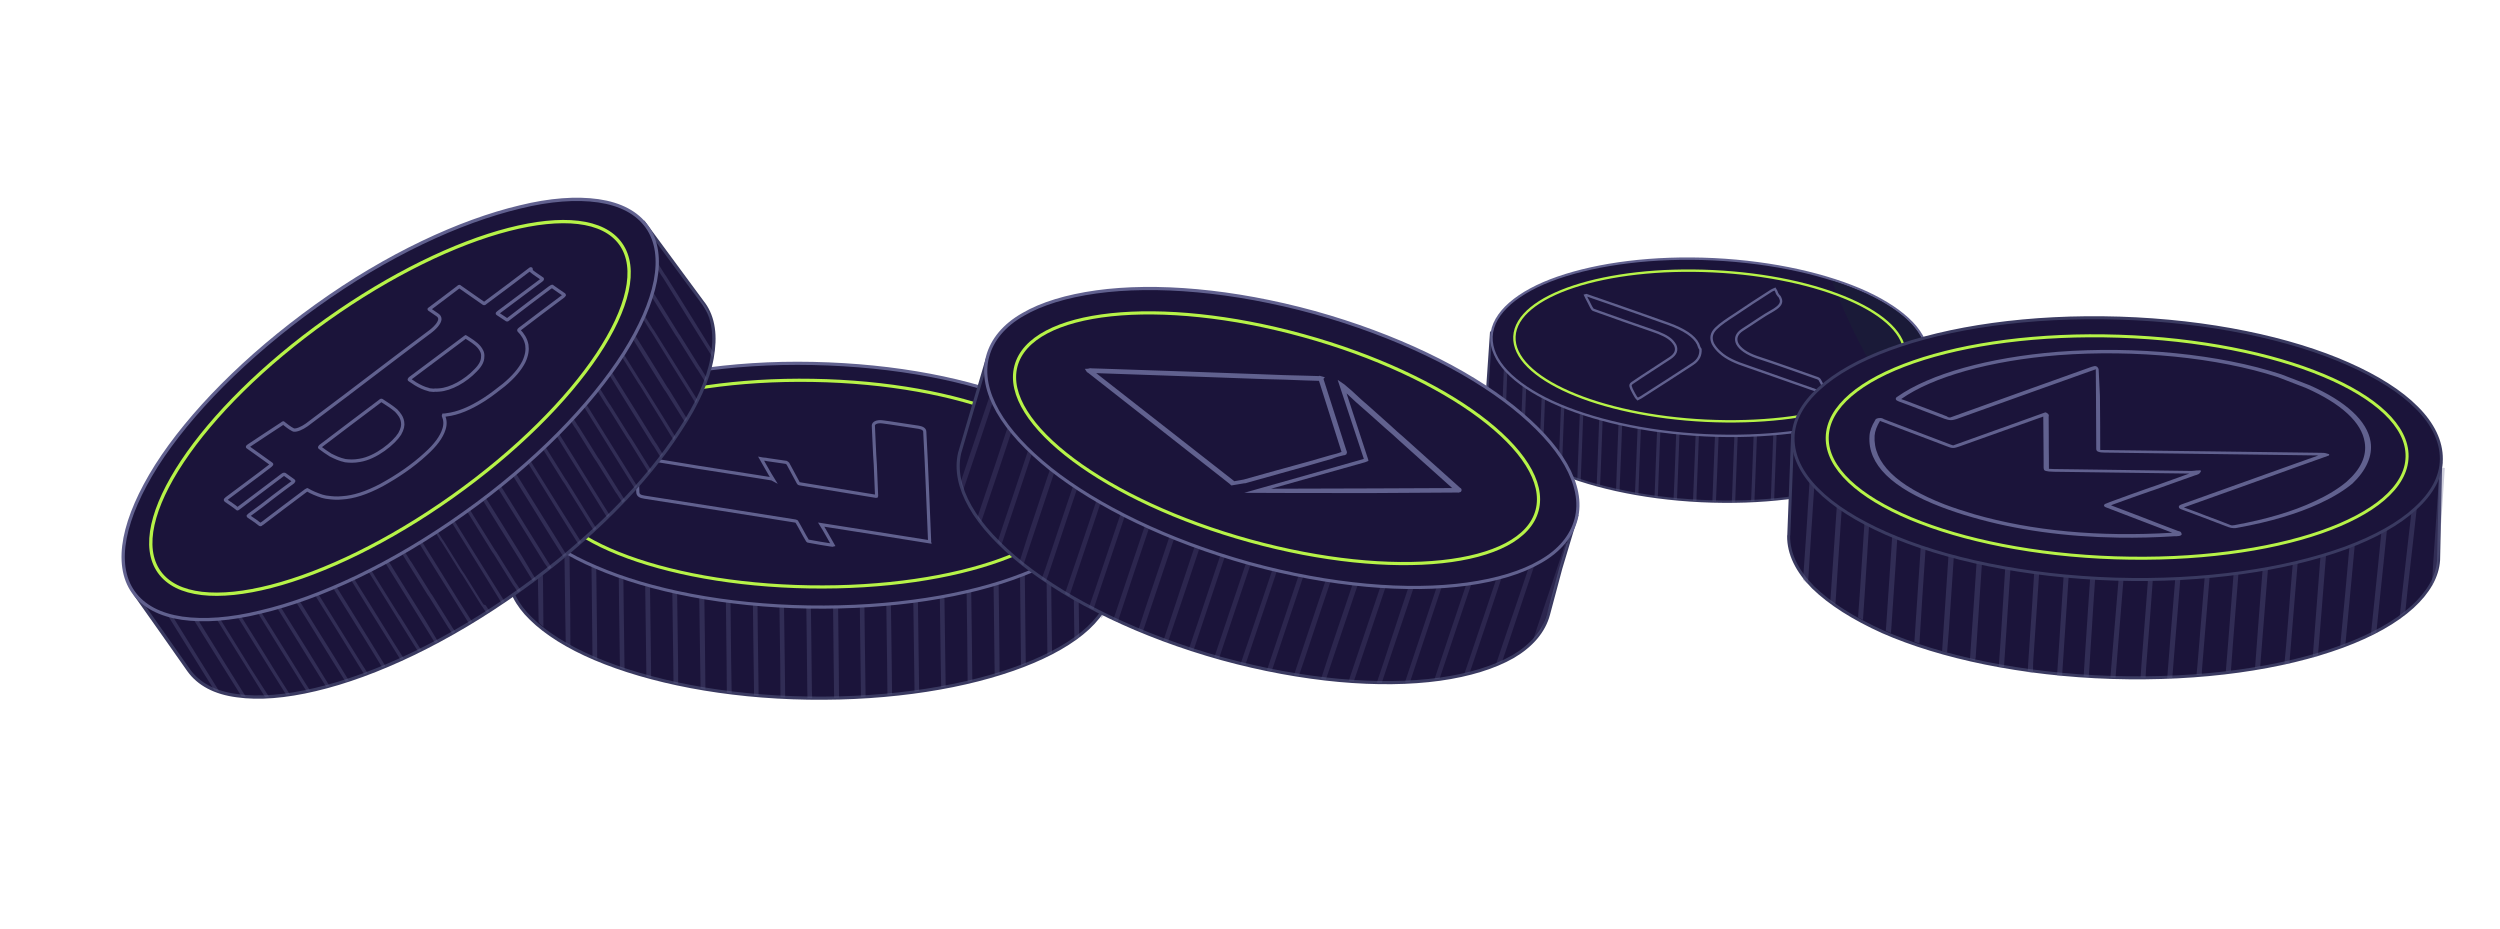 <svg width="732" height="272" viewBox="0 0 732 272" fill="none" xmlns="http://www.w3.org/2000/svg">
<g filter="url(#filter0_d)">
<path d="M149.25 126.989L148.92 151.976C148.875 152.194 148.901 152.291 148.856 152.509C148.882 152.606 148.811 152.728 148.863 152.921L148.844 153.236C149.042 157.832 151.272 162.296 155.455 166.341C159.812 170.649 166.271 174.704 174.194 178.057C190.164 184.832 212.218 189.254 236.697 189.617C261.176 189.98 283.336 186.315 299.451 180.137C307.508 177.049 314.054 173.332 318.607 169.116C323.063 164.926 325.648 160.307 325.687 155.441C325.661 155.345 325.635 155.248 325.732 155.222L325.828 155.196L325.769 127.214L293.306 127.131C278.161 121.891 259.008 118.655 238.039 118.281C214.601 117.95 193.283 121.286 177.45 126.974L149.25 126.989Z" fill="#1B143A" stroke="#3A3A61" stroke-width="0.924" stroke-miterlimit="10"/>
<path d="M290.572 131.059L290.785 146.755L290.998 162.452L291.186 178.952L291.253 182.855C291.717 182.671 292.213 182.624 292.677 182.441L292.649 178.093L292.497 163.253L292.283 147.556L292.07 131.86L292.031 125.048C291.553 124.872 291.161 124.749 290.631 124.658L290.572 131.059Z" fill="#61618F" fill-opacity="0.32"/>
<path d="M298.458 138.816L298.671 154.513L298.859 171.013L298.962 180.205C299.426 180.021 299.89 179.837 300.353 179.653L300.237 170.102L300.084 155.262L299.871 139.565L299.691 127.635C299.214 127.459 298.736 127.283 298.259 127.108L298.458 138.816Z" fill="#61618F" fill-opacity="0.32"/>
<path d="M306.344 146.575L306.533 163.075L306.677 176.974C307.141 176.79 307.657 176.521 308.036 176.285L307.858 162.249L307.706 147.409L307.517 130.908L307.459 127.947L306.073 127.917L306.145 131.238L306.344 146.575Z" fill="#61618F" fill-opacity="0.32"/>
<path d="M251.292 123.726L251.481 140.226L251.694 155.923L251.847 170.763L252.06 186.459L252.085 189.284C252.582 189.237 253.027 189.275 253.438 189.176L253.422 187.294L253.208 171.597L253.02 155.096L252.807 139.4L252.654 124.56L252.623 118.689C252.178 118.651 251.734 118.612 251.237 118.659L251.292 123.726Z" fill="#61618F" fill-opacity="0.32"/>
<path d="M243.534 131.612L243.723 148.113L243.936 163.809L244.089 178.65L244.227 189.502C244.724 189.455 245.169 189.493 245.665 189.447L245.587 179.451L245.399 162.95L245.186 147.254L245.033 132.414L244.908 118.292C244.463 118.254 243.966 118.301 243.522 118.262L243.534 131.612Z" fill="#61618F" fill-opacity="0.32"/>
<path d="M227.838 131.826L228.051 147.522L228.24 164.023L228.453 179.719L228.517 189.356C228.962 189.394 229.406 189.432 229.903 189.386L229.779 178.893L229.565 163.197L229.413 148.356L229.2 132.66L229.022 118.624C228.525 118.671 228.081 118.632 227.669 118.731L227.838 131.826Z" fill="#61618F" fill-opacity="0.32"/>
<path d="M322.101 147.217L322.314 162.914L322.334 166.32C322.784 165.776 323.319 165.285 323.684 164.689L323.607 161.95L323.394 146.254L323.213 130.694L323.221 128.008L321.835 127.977L321.88 130.579L322.101 147.217Z" fill="#61618F" fill-opacity="0.32"/>
<path d="M314.154 138.603L314.343 155.103L314.556 170.8L314.573 172.683C315.003 172.362 315.519 172.092 315.95 171.771L315.967 170.026L315.753 154.329L315.601 139.489L315.468 128.055L314.082 128.025L314.154 138.603Z" fill="#61618F" fill-opacity="0.32"/>
<path d="M212.141 132.039L212.354 147.735L212.567 163.432L212.756 179.933L212.817 188.046C213.262 188.084 213.707 188.122 214.236 188.213L214.082 179.106L213.929 164.266L213.716 148.57L213.503 132.873L213.314 120.001C212.818 120.048 212.406 120.146 211.909 120.193L212.141 132.039Z" fill="#61618F" fill-opacity="0.32"/>
<path d="M220.164 139.763L220.377 155.459L220.566 171.96L220.779 187.657L220.768 188.82C221.213 188.859 221.657 188.897 222.102 188.935L222.105 186.83L221.891 171.134L221.739 156.294L221.526 140.597L221.312 124.901L221.229 119.115C220.733 119.162 220.321 119.261 219.876 119.222L219.951 124.066L220.164 139.763Z" fill="#61618F" fill-opacity="0.32"/>
<path d="M196.557 133.022L196.71 147.863L196.923 163.559L197.136 179.256L197.2 185.264C197.645 185.302 198.122 185.478 198.567 185.516L198.55 180.005L198.337 164.308L198.124 148.612L197.935 132.111L197.819 122.56C197.407 122.659 196.858 122.79 196.446 122.889L196.557 133.022Z" fill="#61618F" fill-opacity="0.32"/>
<path d="M190.527 172.281L190.313 156.584L190.125 140.084L189.945 124.524C189.481 124.708 189.069 124.807 188.52 124.939L188.534 125.299L188.747 140.995L188.9 155.835L189.113 171.532L189.26 183.325C189.738 183.501 190.182 183.539 190.66 183.715L190.527 172.281Z" fill="#61618F" fill-opacity="0.32"/>
<path d="M282.761 139.029L282.974 154.725L283.187 170.422L283.326 184.902C283.738 184.804 284.287 184.672 284.699 184.573L284.549 171.256L284.336 155.56L284.122 139.863L283.934 123.362L284.005 123.055C283.613 122.932 283.083 122.841 282.638 122.803L282.66 124.104L282.761 139.029Z" fill="#61618F" fill-opacity="0.32"/>
<path d="M158.792 141.365L158.593 126.029L157.207 125.999L157.346 140.479L157.534 156.98L157.711 167.387C157.881 167.492 157.999 167.681 158.117 167.87C158.406 168.164 158.779 168.51 159.119 168.718L158.997 156.121L158.792 141.365Z" fill="#61618F" fill-opacity="0.32"/>
<path d="M274.851 132.075L275.003 146.915L275.217 162.612L275.43 178.308L275.576 186.473C276.073 186.427 276.485 186.328 276.896 186.229L276.791 179.142L276.578 163.446L276.365 147.749L276.176 131.249L276.046 121.338C275.602 121.299 275.124 121.124 274.679 121.085L274.851 132.075Z" fill="#61618F" fill-opacity="0.32"/>
<path d="M266.964 124.318L267.177 140.014L267.33 154.854L267.543 170.551L267.756 186.247L267.759 187.771C268.256 187.724 268.668 187.625 269.164 187.578L269.118 187.082L268.904 171.385L268.691 155.689L268.503 139.188L268.289 123.491L268.218 120.17C267.773 120.132 267.243 120.042 266.799 120.003L266.964 124.318Z" fill="#61618F" fill-opacity="0.32"/>
<path d="M259.154 132.288L259.367 147.985L259.52 162.825L259.733 178.521L259.844 188.654C260.341 188.608 260.753 188.509 261.197 188.547L261.095 179.355L260.881 163.659L260.693 147.158L260.48 131.462L260.319 119.309C259.875 119.27 259.43 119.232 258.985 119.193L259.154 132.288Z" fill="#61618F" fill-opacity="0.32"/>
<path d="M235.596 123.938L235.809 139.635L235.998 156.135L236.211 171.832L236.363 186.672L236.421 189.634C236.866 189.672 237.363 189.625 237.807 189.664L237.725 187.506L237.536 171.006L237.323 155.309L237.171 140.469L236.957 124.772L236.88 118.405C236.435 118.367 235.938 118.413 235.494 118.375L235.596 123.938Z" fill="#61618F" fill-opacity="0.32"/>
<path d="M204.468 139.976L204.681 155.672L204.894 171.369L205.127 186.843C205.571 186.881 206.101 186.972 206.494 187.095L206.546 187.01L206.393 172.17L206.18 156.474L205.967 140.777L205.778 124.277L205.739 121.093C205.243 121.139 204.831 121.238 204.334 121.285L204.368 125.051L204.468 139.976Z" fill="#61618F" fill-opacity="0.32"/>
<path d="M182.64 164.521L182.452 148.02L182.238 132.324L182.175 126.316L180.789 126.286L180.913 133.15L181.126 148.847L181.279 163.687L181.492 179.383L181.547 180.822C182.025 180.997 182.502 181.173 182.895 181.296L182.853 180.218L182.64 164.521Z" fill="#61618F" fill-opacity="0.32"/>
<path d="M174.83 172.493L174.642 155.992L174.429 140.296L174.251 126.26L172.865 126.23L173.051 141.207L173.264 156.903L173.417 171.744L173.481 177.752C173.958 177.927 174.384 178.188 174.861 178.363L174.83 172.493Z" fill="#61618F" fill-opacity="0.32"/>
<path d="M166.968 163.931L166.755 148.235L166.603 133.395L166.465 126.171L165.078 126.141L165.104 132.593L165.293 149.094L165.506 164.791L165.647 173.538C166.072 173.798 166.583 174.111 167.008 174.372L166.968 163.931Z" fill="#61618F" fill-opacity="0.32"/>
<path d="M236.781 162.94C261.163 163.328 283.349 159.76 299.342 153.512C307.399 150.423 313.945 146.706 318.497 142.49C322.954 138.3 325.539 133.682 325.578 128.815C325.617 123.949 323.336 119.291 318.979 114.983C314.622 110.675 308.285 106.691 300.239 103.268C284.366 96.466 262.338 92.141 238.026 91.63C213.714 91.119 191.457 94.81 175.465 101.058C167.408 104.147 160.862 107.864 156.309 112.08C151.853 116.27 149.268 120.888 149.229 125.754C149.19 130.621 151.471 135.278 155.828 139.587C160.185 143.895 166.521 147.879 174.567 151.302C190.344 158.129 212.398 162.551 236.781 162.94Z" fill="#1B143A" stroke="#61618F" stroke-width="0.924" stroke-miterlimit="10"/>
<path d="M237.959 96.581C194.259 95.856 158.61 108.805 158.333 125.502C158.056 142.199 193.257 156.322 236.956 157.047C280.655 157.772 316.305 144.824 316.582 128.126C316.859 111.429 281.658 97.306 237.959 96.581Z" stroke="#B7F348" stroke-width="0.924" stroke-miterlimit="10"/>
<path d="M186.456 121.255C186.573 122.464 186.594 123.698 186.615 124.932C186.687 126.359 186.663 127.812 186.761 129.335C186.775 130.158 187.412 130.607 188.698 130.779C203.357 133.05 218.042 135.417 232.823 137.759C233.042 137.804 233.164 137.874 233.286 137.945C234.407 139.814 235.335 141.735 236.43 143.508C236.456 143.604 236.578 143.675 236.893 143.694C239.079 144.141 241.336 144.466 243.496 144.817C243.618 144.888 243.715 144.862 243.907 144.81C242.761 142.845 241.711 140.853 240.442 138.817C251.121 140.501 261.582 142.141 272.165 143.851C272.139 143.754 272.209 143.632 272.184 143.536C271.714 132.917 271.368 122.369 270.776 111.679C270.788 110.953 270.151 110.503 268.962 110.306C265.419 109.808 261.947 109.189 258.308 108.718C256.708 108.527 255.725 109.1 255.713 109.827C255.923 113.696 256.011 117.495 256.292 121.242C256.392 124.315 256.563 127.265 256.663 130.338C256.592 130.46 256.689 130.434 256.618 130.556C256.522 130.582 256.4 130.512 256.4 130.512C249.044 129.28 241.496 128.1 234.141 126.868C233.922 126.823 233.8 126.753 233.774 126.656C232.75 124.761 231.725 122.866 230.701 120.971C230.553 120.804 230.431 120.733 230.186 120.592C228.367 120.357 226.522 120.024 224.702 119.789C224.143 119.629 223.538 119.687 222.883 119.553C224.029 121.519 225.079 123.51 226.348 125.547C226.226 125.476 226.13 125.502 226.007 125.431C223.969 125.151 222.002 124.748 219.964 124.468C209.625 122.899 199.357 121.208 189.089 119.516C187.521 119.833 186.32 120.362 186.456 121.255Z" stroke="#61618F" stroke-width="0.924" stroke-miterlimit="10"/>
</g>
<g filter="url(#filter1_d)">
<path d="M196.498 92.845C197.646 86.437 197.004 81.101 194.066 76.972C193.969 76.933 194.008 76.836 193.912 76.796L176.566 53.262L149.118 73.295C133.208 78.305 114.943 87.428 97.004 100.178C77.155 114.292 61.327 130.158 51.535 144.766L27.729 162.226C27.729 162.226 42.744 183.457 43.224 184.216C46.162 188.345 50.991 190.879 57.421 191.698C63.812 192.613 71.628 191.968 80.365 189.895C98.073 185.731 119.309 175.678 140.132 160.834C160.955 145.991 177.41 129.14 187.108 113.931C192.103 106.385 195.349 99.254 196.498 92.845Z" fill="#1B143A" stroke="#3A3A61" stroke-width="0.967" stroke-miterlimit="10"/>
<path d="M181.735 68.786L182.1 69.273L188.083 78.928L193.74 88L196.674 92.692C196.775 92.169 196.875 91.646 196.936 91.22L194.961 88.047L188.71 77.944L183.053 68.873L182.688 68.385L177.03 59.314L174.461 55.109L173.663 55.685L175.906 59.306L181.735 68.786Z" fill="#61618F" fill-opacity="0.32"/>
<path d="M166.634 66.008L172.291 75.08L172.656 75.567L178.313 84.638L178.678 85.126L184.661 94.781L190.318 103.852L191.66 106.091C191.817 105.704 192.032 105.454 192.19 105.067L191.442 103.86L185.094 93.718L179.437 84.646L179.072 84.159L173.415 75.087L173.05 74.6L167.393 65.528L167.028 65.041L164.995 61.732L164.197 62.308L166.269 65.521L166.634 66.008Z" fill="#61618F" fill-opacity="0.32"/>
<path d="M157.326 72.245L162.983 81.317L163.348 81.804L169.005 90.875L169.37 91.362L175.027 100.434L175.392 100.921L181.375 110.576L185.229 116.883C185.444 116.633 185.602 116.246 185.816 115.995L181.809 109.513L176.152 100.442L175.787 99.954L170.13 90.883L169.764 90.396L164.107 81.324L163.742 80.837L158.085 71.765L157.72 71.278L155.995 68.32L155.197 68.896L156.961 71.758L157.326 72.245Z" fill="#61618F" fill-opacity="0.32"/>
<path d="M147.881 78.54L153.538 87.612L153.903 88.099L159.561 97.17L159.926 97.657L165.583 106.729L165.948 107.216L171.605 116.288L171.97 116.775L177.953 126.43C178.168 126.18 178.383 125.929 178.637 125.582L178.426 125.27L172.769 116.199L172.404 115.712L166.746 106.64L166.381 106.153L160.724 97.081L160.359 96.594L154.702 87.523L154.337 87.035L148.68 77.964L148.315 77.477L146.243 74.264C145.971 74.379 145.602 74.454 145.33 74.568L147.516 78.053L147.881 78.54Z" fill="#61618F" fill-opacity="0.32"/>
<path d="M146.199 86.535L151.856 95.606L158.107 105.709L163.765 114.781L170.016 124.884L173.909 131.094C174.124 130.844 174.339 130.593 174.554 130.343L170.546 123.86L164.889 114.789L158.638 104.686L152.981 95.614L146.729 85.511L141.072 76.439L141.015 76.303C140.743 76.418 140.374 76.493 140.062 76.704L146.199 86.535Z" fill="#61618F" fill-opacity="0.32"/>
<path d="M130.772 83.173L136.429 92.245L142.68 102.348L148.337 111.419L154.588 121.522L160.245 130.594L165.749 139.49C165.964 139.24 166.275 139.028 166.49 138.778L161.37 130.602L155.119 120.499L149.461 111.427L143.21 101.324L137.553 92.252L131.302 82.149L130.44 80.67C130.168 80.785 129.856 80.996 129.584 81.11L130.772 83.173Z" fill="#61618F" fill-opacity="0.32"/>
<path d="M151.753 136.487L146.096 127.415L139.845 117.312L134.188 108.241L127.937 98.138L122.28 89.066L120.305 85.893C120.032 86.007 119.721 86.218 119.449 86.333L121.155 89.058L127.407 99.161L133.064 108.233L139.315 118.336L144.972 127.408L151.223 137.511L156.88 146.582L157.456 147.381C157.671 147.13 157.983 146.919 158.198 146.669L158.044 146.493L151.753 136.487Z" fill="#61618F" fill-opacity="0.32"/>
<path d="M148.332 152.342L142.675 143.27L136.424 133.167L130.766 124.095L124.515 113.992L118.858 104.921L112.607 94.818L110.478 91.469C110.166 91.68 109.894 91.794 109.583 92.006L112.037 95.938L117.694 105.01L123.946 115.113L129.603 124.184L135.854 134.287L141.511 143.359L147.494 153.014L147.859 153.501L148.703 154.748C149.015 154.537 149.23 154.286 149.502 154.172L148.754 152.965L148.332 152.342Z" fill="#61618F" fill-opacity="0.32"/>
<path d="M138.984 158.675L133.327 149.603L132.962 149.116L127.305 140.045L121.054 129.942L115.397 120.87L109.145 110.767L103.488 101.695L100.976 97.627C100.665 97.838 100.393 97.952 100.178 98.203L102.364 101.688L108.615 111.791L114.272 120.862L120.523 130.965L126.181 140.037L132.163 149.692L132.528 150.179L138.186 159.251L138.551 159.738L139.663 161.432C139.936 161.318 140.151 161.067 140.423 160.953C140.423 160.953 140.423 160.953 140.462 160.856L139.349 159.162L138.984 158.675Z" fill="#61618F" fill-opacity="0.32"/>
<path d="M195.651 80.549L196.131 81.308C195.637 79.754 195.008 78.257 194.066 76.971C193.97 76.932 194.009 76.835 193.913 76.796L190.302 71.828L195.422 80.004L195.651 80.549Z" fill="#61618F" fill-opacity="0.32"/>
<path d="M173.973 67.085L180.224 77.188L185.881 86.26L186.246 86.747L191.904 95.819L192.269 96.306L194.455 99.79C194.613 99.404 194.77 99.017 194.928 98.63L193.164 95.769L192.799 95.282L187.142 86.21L186.777 85.723L180.794 76.068L175.137 66.996L169.691 58.236L168.853 58.909L173.973 67.085Z" fill="#61618F" fill-opacity="0.32"/>
<path d="M164.991 73.906L170.648 82.978L176.899 93.081L182.556 102.152L182.921 102.639L188.521 111.575C188.776 111.228 188.894 110.938 189.148 110.59L183.856 102.006L183.491 101.519L177.508 91.863L171.851 82.792L165.6 72.689L160.691 64.824L159.892 65.4L164.991 73.906Z" fill="#61618F" fill-opacity="0.32"/>
<path d="M155.182 79.713L161.433 89.816L167.09 98.887L173.341 108.99L178.998 118.062L179.363 118.549L181.396 121.858C181.611 121.608 181.865 121.261 182.08 121.01L180.259 118.012L179.894 117.525L173.911 107.87L168.254 98.798L162.003 88.695L156.345 79.624L151.379 71.623L150.58 72.199L155.182 79.713Z" fill="#61618F" fill-opacity="0.32"/>
<path d="M138.534 84.874L144.191 93.945L144.556 94.432L150.213 103.504L150.578 103.991L156.235 113.063L156.6 113.55L162.257 122.621L162.622 123.109L168.279 132.18L168.644 132.667L170.294 135.257C170.509 135.006 170.724 134.756 171.035 134.544L169.54 132.131L169.175 131.643L163.518 122.572L163.153 122.085L157.495 113.013L157.13 112.526L151.473 103.454L151.108 102.967L145.451 93.896L145.086 93.409L139.429 84.337L139.064 83.85L135.65 78.399C135.378 78.513 134.97 78.685 134.698 78.8L138.169 84.387L138.534 84.874Z" fill="#61618F" fill-opacity="0.32"/>
<path d="M129.09 91.168L134.747 100.239L135.112 100.726L140.769 109.798L141.134 110.285L146.791 119.357L147.156 119.844L152.813 128.915L153.178 129.402L158.836 138.474L161.884 143.438C162.099 143.187 162.411 142.976 162.626 142.726L159.96 138.482L153.977 128.826L153.612 128.339L147.955 119.268L147.59 118.78L141.933 109.709L141.568 109.222L135.911 100.15L135.546 99.663L129.888 90.591L129.523 90.104L125.151 83.135C124.879 83.249 124.567 83.461 124.295 83.575L128.628 90.641L129.09 91.168Z" fill="#61618F" fill-opacity="0.32"/>
<path d="M150.111 144.386L144.454 135.314L138.471 125.659L138.106 125.172L132.449 116.1L132.084 115.613L126.427 106.542L126.062 106.054L120.405 96.983L120.04 96.496L115.13 88.631C114.819 88.842 114.546 88.957 114.235 89.168L119.47 97.616L125.127 106.688L125.492 107.175L131.149 116.247L131.514 116.734L137.171 125.805L137.536 126.292L143.193 135.364L149.445 145.467L153.012 151.093C153.324 150.882 153.539 150.632 153.85 150.421L150.111 144.386Z" fill="#61618F" fill-opacity="0.32"/>
<path d="M141.031 151.167L134.78 141.064L129.123 131.992L123.14 122.337L122.775 121.85L117.118 112.778L116.753 112.291L111.096 103.219L105.553 94.42C105.242 94.631 104.969 94.745 104.754 94.996L109.932 103.308L116.183 113.411L121.84 122.483L122.205 122.97L127.863 132.042L134.114 142.145L139.771 151.216L144.047 158.146C144.358 157.935 144.573 157.685 144.845 157.57L141.031 151.167Z" fill="#61618F" fill-opacity="0.32"/>
<path d="M131.319 157.013L125.662 147.941L119.411 137.838L113.754 128.767L107.771 119.111L101.52 109.008L96.399 100.832C96.088 101.043 95.912 101.197 95.601 101.408L101.047 110.168L106.704 119.24L112.84 129.071L118.977 138.901L124.634 147.973L130.885 158.076L134.95 164.694C135.262 164.483 135.534 164.369 135.749 164.118L131.319 157.013Z" fill="#61618F" fill-opacity="0.32"/>
<path d="M129.54 164.97L123.883 155.898L123.518 155.411L117.861 146.339L117.496 145.852L111.839 136.781L105.588 126.678L99.93 117.606L93.679 107.503L91.783 104.137C91.472 104.348 91.257 104.598 90.984 104.713L93.325 108.373L98.982 117.445L105.233 127.548L110.89 136.619L111.255 137.106L116.912 146.178L117.277 146.665L122.934 155.737L123.299 156.224L128.957 165.295L129.322 165.782L130.434 167.476C130.746 167.265 131.018 167.151 131.33 166.94L130.217 165.246L129.54 164.97Z" fill="#61618F" fill-opacity="0.32"/>
<path d="M122.239 163.794L115.988 153.691L110.331 144.619L104.08 134.516L98.097 124.861L92.44 115.789L87.32 107.613C87.008 107.824 86.793 108.075 86.521 108.189L91.316 115.782L97.567 125.885L103.55 135.54L109.207 144.612L115.458 154.715L121.115 163.787L125.334 170.58C125.645 170.369 125.918 170.255 126.229 170.044L122.239 163.794Z" fill="#61618F" fill-opacity="0.32"/>
<path d="M120.192 171.301L114.535 162.23L114.17 161.743L108.513 152.671L108.148 152.184L102.491 143.112L96.239 133.009L90.257 123.354L84.6 114.282L82.778 111.285C82.467 111.496 82.252 111.746 82.037 111.997L83.475 114.275L89.726 124.378L95.709 134.033L101.366 143.105L107.617 153.208L113.275 162.279L113.64 162.766L119.297 171.838L119.662 172.325L120.41 173.532C120.682 173.418 120.993 173.206 121.305 172.995L120.46 171.749L120.192 171.301Z" fill="#61618F" fill-opacity="0.32"/>
<path d="M112.527 169.642L106.87 160.571L100.619 150.468L94.962 141.396L88.71 131.293L82.728 121.638L78.566 114.98C78.351 115.231 78.04 115.442 77.825 115.692L82.158 122.758L88.141 132.414L93.798 141.485L100.049 151.588L105.706 160.66L111.957 170.763L115.428 176.35C115.7 176.235 116.012 176.024 116.284 175.91L112.527 169.642Z" fill="#61618F" fill-opacity="0.32"/>
<path d="M110.787 177.5L105.13 168.428L104.765 167.941L99.108 158.87L92.857 148.767L87.199 139.695L80.948 129.592L74.966 119.937L74.314 118.769C74.099 119.02 73.788 119.231 73.573 119.481L74.532 121L80.515 130.655L86.172 139.727L92.423 149.83L98.08 158.901L104.331 169.004L109.988 178.076L110.353 178.563L110.507 178.739C110.779 178.624 111.091 178.413 111.363 178.299L111.152 177.987L110.787 177.5Z" fill="#61618F" fill-opacity="0.32"/>
<path d="M103.448 176.423L97.197 166.32L91.54 157.248L85.288 147.145L79.631 138.073L73.38 127.97L70.274 122.871C70.059 123.121 69.748 123.332 69.533 123.583L72.85 128.994L78.507 138.066L84.758 148.169L90.415 157.241L96.666 167.344L102.324 176.415L105.315 181.243C105.587 181.128 105.899 180.917 106.268 180.842L103.448 176.423Z" fill="#61618F" fill-opacity="0.32"/>
<path d="M95.782 174.761L89.531 164.658L83.874 155.587L77.623 145.484L71.966 136.412L66.098 127.029C65.883 127.279 65.668 127.53 65.356 127.741L70.745 136.365L76.996 146.468L82.653 155.54L88.904 165.643L94.561 174.714L99.911 183.435C100.183 183.32 100.591 183.149 100.863 183.034L95.782 174.761Z" fill="#61618F" fill-opacity="0.32"/>
<path d="M93.775 182.173L88.118 173.101L81.867 162.998L76.21 153.927L69.959 143.824L64.301 134.752L62.172 131.403C61.957 131.654 61.742 131.905 61.528 132.155L63.177 134.744L69.428 144.847L75.085 153.919L81.337 164.022L86.994 173.094L93.245 183.197L94.683 185.475C94.955 185.36 95.324 185.285 95.636 185.074L93.775 182.173Z" fill="#61618F" fill-opacity="0.32"/>
<path d="M86.07 180.609L80.413 171.538L74.162 161.435L68.504 152.363L62.253 142.26L58.36 136.05C58.145 136.3 57.93 136.551 57.676 136.898L61.684 143.381L67.341 152.452L73.592 162.555L79.249 171.627L85.5 181.73L89.182 187.628C89.551 187.553 89.823 187.439 90.192 187.364L86.07 180.609Z" fill="#61618F" fill-opacity="0.32"/>
<path d="M78.405 178.949L72.748 169.877L66.497 159.774L60.84 150.702L54.646 140.735C54.431 140.986 54.177 141.333 53.962 141.584L59.619 150.655L65.87 160.758L71.527 169.83L77.778 179.933L83.435 189.005L83.493 189.141C83.862 189.066 84.134 188.951 84.502 188.876L78.405 178.949Z" fill="#61618F" fill-opacity="0.32"/>
<path d="M76.991 187.39L70.74 177.287L65.082 168.215L58.831 158.112L53.174 149.041L50.931 145.42L50.132 145.996L52.05 149.033L58.301 159.136L63.958 168.208L70.209 178.311L75.866 187.382L77.841 190.555C78.21 190.48 78.579 190.405 78.851 190.291L76.991 187.39Z" fill="#61618F" fill-opacity="0.32"/>
<path d="M69.326 185.73L63.075 175.627L57.418 166.556L51.166 156.453L46.411 148.764L45.612 149.34L50.636 157.477L56.293 166.548L62.544 176.651L68.202 185.723L71.826 191.485C72.195 191.41 72.564 191.335 72.893 191.357L69.326 185.73Z" fill="#61618F" fill-opacity="0.32"/>
<path d="M61.66 184.069L55.409 173.966L49.752 164.894L43.501 154.791L41.891 152.105L41.092 152.681L43.067 155.855L48.724 164.926L54.975 175.029L60.632 184.101L65.599 192.102C65.928 192.123 66.394 192.088 66.763 192.013L61.66 184.069Z" fill="#61618F" fill-opacity="0.32"/>
<path d="M59.652 191.481L53.995 182.409L47.744 172.306L42.087 163.234L37.235 155.506L36.436 156.082L40.923 163.323L47.174 173.426L52.831 182.498L58.7 191.881C59.126 191.942 59.552 192.003 59.978 192.064L59.652 191.481Z" fill="#61618F" fill-opacity="0.32"/>
<path d="M51.851 189.876L46.194 180.804L39.943 170.701L34.285 161.63L32.578 158.904L31.78 159.48L33.122 161.719L39.373 171.822L45.03 180.893L50.744 190.101C51.228 190.298 51.711 190.495 52.234 190.596L51.851 189.876Z" fill="#61618F" fill-opacity="0.32"/>
<path d="M27.826 162.265C27.826 162.265 28.671 163.511 30.034 165.42L27.962 162.207L27.826 162.265Z" fill="#61618F" fill-opacity="0.32"/>
<path d="M123.846 138.296C144.629 123.549 160.988 106.659 170.687 91.449C175.488 83.825 178.638 76.654 179.883 70.285C181.088 64.013 180.389 58.541 177.451 54.412C174.513 50.282 169.684 47.749 163.196 46.794C156.805 45.879 149.028 46.427 140.252 48.597C122.641 52.8 101.387 62.62 80.661 77.504C59.935 92.387 43.519 109.14 33.82 124.35C29.019 131.975 25.869 139.145 24.624 145.514C23.419 151.787 24.118 157.258 27.056 161.388C29.994 165.517 34.823 168.05 41.311 169.005C47.702 169.921 55.479 169.373 64.255 167.203C81.826 163.096 103.023 153.14 123.846 138.296Z" fill="#1B143A" stroke="#61618F" stroke-width="0.967" stroke-miterlimit="10"/>
<path d="M120.567 133.303C157.877 106.781 179.892 73.701 169.737 59.416C159.583 45.13 121.105 55.05 83.794 81.572C46.484 108.094 24.469 141.174 34.623 155.459C44.778 169.745 83.256 159.825 120.567 133.303Z" stroke="#B7F348" stroke-width="0.967" stroke-miterlimit="10"/>
<path d="M89.096 122.882C87.335 122.501 86.117 121.892 84.804 121.244C83.626 120.538 82.681 119.814 81.639 119.051C81.543 119.012 81.582 118.915 81.797 118.665C87.506 114.342 93.391 109.865 99.236 105.485C99.411 105.331 99.587 105.177 99.683 105.216C99.78 105.256 99.78 105.256 99.78 105.256C101.208 106.176 102.733 107.137 103.986 108.211C104.852 109.128 105.679 110.142 105.882 111.578C106.05 112.548 105.849 113.593 105.025 115.061C103.399 117.667 98.116 122.051 93.303 122.794C91.595 123.112 90.278 123.025 89.096 122.882ZM114.107 102.193C113.874 102.211 113.777 102.171 113.487 102.053C112.152 101.734 110.838 101.085 109.66 100.379C109.12 100.046 108.522 99.577 107.885 99.204C107.788 99.165 107.828 99.068 108.043 98.818C113.361 94.899 118.623 90.844 123.941 86.926C124.077 86.869 124.156 86.675 124.292 86.618L124.389 86.657C125.817 87.578 127.188 88.363 128.265 89.591C128.938 90.43 129.475 91.325 129.331 92.506C129.324 93.631 128.811 94.887 127.289 96.408C124.301 99.587 119.943 101.98 116.588 102.19C116.259 102.169 115.986 102.283 115.56 102.222C115.192 102.297 114.629 102.293 114.107 102.193ZM143.463 66.704C143.366 66.664 143.327 66.761 143.015 66.972C138.768 70.2 134.52 73.428 130.175 76.617C130 76.77 129.824 76.924 129.728 76.885C129.631 76.846 129.631 76.846 129.631 76.846C127.258 75.201 124.885 73.557 122.608 71.952C122.511 71.912 122.551 71.816 122.511 71.912C122.415 71.873 122.279 71.93 122.064 72.181C119.413 74.256 116.706 76.196 113.919 78.329C113.608 78.54 113.608 78.54 113.704 78.579C114.399 79.088 115.036 79.461 115.73 79.969C116.174 80.263 116.618 80.557 116.75 81.062C117.054 81.975 115.958 83.557 114.146 84.96C109.586 88.399 105.067 91.741 100.468 95.277C92.947 101.003 85.425 106.729 77.807 112.415C76.385 113.413 74.888 114.043 74.036 113.921C73.94 113.882 73.746 113.803 73.746 113.803C72.723 113.272 71.971 112.628 71.026 111.904C70.929 111.864 70.969 111.768 70.929 111.864C70.833 111.825 70.793 111.922 70.482 112.133C67.23 114.301 63.881 116.43 60.765 118.542C60.454 118.753 60.414 118.849 60.511 118.889C62.884 120.533 65.218 122.274 67.495 123.879C67.591 123.919 67.552 124.015 67.201 124.323C62.914 127.648 58.609 130.74 54.361 133.967C54.01 134.275 53.874 134.332 54.124 134.547C55.263 135.35 56.344 136.016 57.443 136.915C57.539 136.955 57.5 137.052 57.539 136.955C57.636 136.994 57.675 136.898 57.987 136.686C62.234 133.459 66.443 130.327 70.691 127.099C71.002 126.888 71.138 126.831 71.235 126.87C71.332 126.91 71.332 126.91 71.428 126.949C72.316 127.537 73.068 128.182 73.955 128.769C74.052 128.809 74.013 128.905 73.798 129.156C71.889 130.519 70.076 131.922 68.128 133.382C65.789 135.247 63.354 137.072 60.958 138.8C60.646 139.011 60.607 139.108 60.8 139.187C61.051 139.402 61.341 139.52 61.591 139.735C62.479 140.322 63.367 140.91 64.118 141.555C64.215 141.594 64.215 141.594 64.215 141.594C64.312 141.634 64.448 141.576 64.663 141.326C64.799 141.269 64.799 141.269 64.799 141.269C69.046 138.041 73.294 134.813 77.502 131.682C77.638 131.624 77.814 131.47 77.95 131.413L78.047 131.453C79.321 132.198 80.674 132.75 82.26 133.284C82.783 133.384 83.266 133.581 83.925 133.625C85.203 133.808 86.618 133.934 88.15 133.77C91.505 133.56 95.254 132.383 99.709 130.029C104.515 127.367 108.878 124.411 112.681 120.89C115.529 118.331 117.309 115.9 117.983 113.695C118.478 112.206 118.332 110.906 117.874 109.817C117.913 109.72 117.777 109.778 117.856 109.584C118.186 109.606 118.458 109.492 118.69 109.474C122.124 109.071 125.662 107.582 129.77 104.974C131.912 103.593 133.764 102.093 135.576 100.69C138.305 98.421 140.24 96.166 141.379 93.925C142.304 91.935 142.469 90.424 142.265 88.988C141.947 87.28 141.046 85.898 139.929 84.766C139.872 84.63 139.872 84.63 140.223 84.322C144.471 81.094 148.718 77.866 152.927 74.735C153.278 74.427 153.278 74.427 153.124 74.252C151.985 73.449 151.001 72.822 149.959 72.059C149.863 72.02 149.806 71.884 149.709 71.844C149.612 71.805 149.437 71.959 148.989 72.227C144.956 75.204 140.845 78.375 136.908 81.392C136.733 81.546 136.557 81.7 136.461 81.66C136.364 81.621 136.364 81.621 136.364 81.621C135.476 81.033 134.589 80.446 133.701 79.858C133.508 79.779 133.644 79.722 133.995 79.414C138.203 76.283 142.275 73.209 146.484 70.078C146.835 69.77 146.835 69.77 146.777 69.634C145.639 68.832 144.558 68.165 143.459 67.266C143.56 66.743 143.56 66.743 143.463 66.704Z" stroke="#61618F" stroke-width="0.967" stroke-miterlimit="10"/>
</g>
<g filter="url(#filter2_d)">
<path d="M453.19 128.947C464.516 134.167 480.395 137.86 498.136 138.708C515.876 139.556 531.97 137.435 543.837 133.294C549.741 131.203 554.467 128.656 557.874 125.731C560.999 122.963 562.923 119.898 563.246 116.613L564.212 97.55L543.99 96.229C532.779 91.352 517.459 87.867 500.46 87.088C485.245 86.392 471.165 87.877 459.974 90.903L436.604 89.442L435.223 109.623C435.183 109.682 435.242 109.723 435.201 109.783C435.076 113.291 436.597 116.701 439.705 119.97C442.972 123.261 447.547 126.308 453.19 128.947Z" fill="#1B143A" stroke="#3A3A61" stroke-width="0.702" stroke-miterlimit="10"/>
<path d="M537.084 98.246L536.658 109.614L536.232 120.982L535.758 132.93L535.662 135.757C536.004 135.641 536.366 135.626 536.708 135.51L536.848 132.362L537.287 121.617L537.713 110.249L538.139 98.882L538.362 93.95C538.023 93.805 537.743 93.702 537.363 93.617L537.084 98.246Z" fill="#61618F" fill-opacity="0.32"/>
<path d="M542.504 104.151L542.078 115.519L541.604 127.468L541.339 134.123C541.681 134.008 542.024 133.892 542.366 133.776L542.635 126.859L543.073 116.113L543.499 104.746L543.81 96.105C543.471 95.96 543.132 95.815 542.793 95.67L542.504 104.151Z" fill="#61618F" fill-opacity="0.32"/>
<path d="M547.925 110.057L547.451 122.006L547.042 132.07C547.384 131.954 547.768 131.779 548.05 131.622L548.441 121.457L548.879 110.711L549.353 98.763L549.42 96.618L548.418 96.544L548.347 98.951L547.925 110.057Z" fill="#61618F" fill-opacity="0.32"/>
<path d="M508.928 91.487L508.455 103.436L508.029 114.804L507.591 125.549L507.165 136.917L507.078 138.962C507.44 138.946 507.76 138.99 508.062 138.934L508.119 137.571L508.545 126.203L509.019 114.255L509.445 102.887L509.883 92.141L510.077 87.891C509.757 87.847 509.437 87.803 509.075 87.819L508.928 91.487Z" fill="#61618F" fill-opacity="0.32"/>
<path d="M503.021 96.909L502.548 108.857L502.122 120.225L501.684 130.97L501.383 138.829C501.744 138.814 502.064 138.858 502.426 138.843L502.739 131.606L503.212 119.657L503.638 108.289L504.076 97.544L504.508 87.32C504.187 87.275 503.826 87.291 503.506 87.247L503.021 96.909Z" fill="#61618F" fill-opacity="0.32"/>
<path d="M491.654 96.482L491.228 107.85L490.755 119.799L490.329 131.166L490.019 138.142C490.339 138.187 490.66 138.231 491.021 138.215L491.318 130.617L491.744 119.25L492.183 108.504L492.609 97.136L492.999 86.972C492.638 86.987 492.318 86.943 492.016 86.999L491.654 96.482Z" fill="#61618F" fill-opacity="0.32"/>
<path d="M559.305 111.107L558.879 122.474L558.767 124.94C559.113 124.563 559.518 124.227 559.804 123.81L559.85 121.825L560.276 110.457L560.721 99.19L560.826 97.246L559.824 97.173L559.759 99.057L559.305 111.107Z" fill="#61618F" fill-opacity="0.32"/>
<path d="M553.871 104.578L553.397 116.527L552.971 127.894L552.914 129.257C553.237 129.041 553.621 128.865 553.945 128.649L554.021 127.386L554.447 116.018L554.885 105.273L555.211 96.993L554.209 96.92L553.871 104.578Z" fill="#61618F" fill-opacity="0.32"/>
<path d="M480.287 96.057L479.861 107.424L479.435 118.792L478.961 130.741L478.706 136.614C479.026 136.659 479.346 136.703 479.726 136.788L479.951 130.192L480.389 119.446L480.815 108.078L481.241 96.711L481.581 87.388C481.22 87.403 480.918 87.46 480.557 87.475L480.287 96.057Z" fill="#61618F" fill-opacity="0.32"/>
<path d="M485.808 101.943L485.382 113.311L484.908 125.259L484.482 136.627L484.431 137.469C484.752 137.513 485.072 137.557 485.392 137.601L485.472 136.078L485.898 124.71L486.336 113.965L486.762 102.597L487.188 91.23L487.342 87.04C486.981 87.055 486.679 87.111 486.359 87.067L486.234 90.576L485.808 101.943Z" fill="#61618F" fill-opacity="0.32"/>
<path d="M468.972 96.192L468.534 106.938L468.108 118.306L467.682 129.673L467.506 134.024C467.826 134.068 468.166 134.213 468.486 134.257L468.677 130.268L469.103 118.9L469.529 107.533L470.003 95.584L470.272 88.667C469.97 88.724 469.568 88.799 469.266 88.855L468.972 96.192Z" fill="#61618F" fill-opacity="0.32"/>
<path d="M463.157 124.381L463.583 113.013L464.056 101.064L464.501 89.797C464.158 89.913 463.857 89.97 463.455 90.045L463.451 90.305L463.025 101.673L462.587 112.419L462.161 123.786L461.832 132.327C462.171 132.472 462.491 132.516 462.83 132.66L463.157 124.381Z" fill="#61618F" fill-opacity="0.32"/>
<path d="M531.137 103.725L530.711 115.093L530.285 126.461L529.85 136.946C530.152 136.889 530.554 136.814 530.855 136.758L531.239 127.115L531.665 115.747L532.091 104.38L532.565 92.431L532.628 92.211C532.348 92.107 531.968 92.022 531.648 91.978L531.616 92.92L531.137 103.725Z" fill="#61618F" fill-opacity="0.32"/>
<path d="M441.332 100.833L441.755 89.727L440.753 89.654L440.318 100.139L439.845 112.087L439.588 119.626C439.707 119.708 439.786 119.849 439.864 119.99C440.062 120.214 440.319 120.478 440.558 120.641L440.935 111.519L441.332 100.833Z" fill="#61618F" fill-opacity="0.32"/>
<path d="M525.668 98.401L525.23 109.147L524.804 120.514L524.378 131.882L524.182 137.796C524.544 137.781 524.845 137.725 525.147 137.668L525.333 132.536L525.759 121.168L526.185 109.801L526.658 97.852L526.93 90.675C526.61 90.63 526.271 90.486 525.951 90.442L525.668 98.401Z" fill="#61618F" fill-opacity="0.32"/>
<path d="M520.248 92.495L519.822 103.862L519.384 114.608L518.958 125.976L518.532 137.343L518.478 138.446C518.839 138.43 519.141 138.374 519.502 138.359L519.486 137.997L519.912 126.63L520.338 115.262L520.812 103.313L521.238 91.946L521.309 89.54C520.988 89.496 520.608 89.41 520.288 89.366L520.248 92.495Z" fill="#61618F" fill-opacity="0.32"/>
<path d="M514.301 97.975L513.875 109.343L513.437 120.089L513.011 131.456L512.717 138.794C513.078 138.778 513.38 138.722 513.7 138.766L513.966 132.11L514.392 120.743L514.865 108.794L515.291 97.426L515.624 88.625C515.304 88.581 514.984 88.537 514.663 88.492L514.301 97.975Z" fill="#61618F" fill-opacity="0.32"/>
<path d="M497.561 91.062L497.135 102.43L496.661 114.378L496.235 125.746L495.797 136.492L495.729 138.637C496.05 138.681 496.411 138.666 496.731 138.71L496.751 137.146L497.225 125.197L497.651 113.829L498.089 103.084L498.515 91.716L498.694 87.105C498.374 87.061 498.013 87.076 497.692 87.032L497.561 91.062Z" fill="#61618F" fill-opacity="0.32"/>
<path d="M474.439 101.517L474.013 112.884L473.587 124.252L473.183 135.459C473.504 135.504 473.884 135.589 474.163 135.693L474.204 135.633L474.642 124.887L475.068 113.52L475.494 102.152L475.968 90.204L476.057 87.898C475.696 87.913 475.395 87.97 475.033 87.985L474.918 90.712L474.439 101.517Z" fill="#61618F" fill-opacity="0.32"/>
<path d="M457.736 118.475L458.209 106.526L458.635 95.158L458.811 90.808L457.809 90.735L457.645 95.707L457.219 107.075L456.781 117.821L456.355 129.188L456.342 130.231C456.681 130.376 457.02 130.52 457.3 130.624L457.31 129.842L457.736 118.475Z" fill="#61618F" fill-opacity="0.32"/>
<path d="M451.788 123.954L452.262 112.006L452.688 100.638L453.078 90.474L452.076 90.401L451.657 101.247L451.231 112.614L450.793 123.36L450.617 127.71C450.956 127.855 451.254 128.06 451.593 128.204L451.788 123.954Z" fill="#61618F" fill-opacity="0.32"/>
<path d="M446.416 117.467L446.842 106.1L447.28 95.354L447.447 90.121L446.445 90.048L446.225 94.719L445.751 106.668L445.325 118.035L445.104 124.371C445.402 124.575 445.76 124.82 446.059 125.025L446.416 117.467Z" fill="#61618F" fill-opacity="0.32"/>
<path d="M499.325 119.447C481.684 118.58 465.805 114.887 454.479 109.668C448.836 107.028 444.321 104.022 441.214 100.753C438.166 97.525 436.586 94.075 436.711 90.566C436.836 87.057 438.823 83.773 442.13 80.867C445.436 77.96 450.304 75.335 456.167 73.303C467.993 69.222 484.027 67.06 501.768 67.909C519.408 68.776 535.287 72.469 546.614 77.688C552.256 80.328 556.771 83.334 559.879 86.603C562.926 89.831 564.507 93.281 564.382 96.79C564.257 100.298 562.269 103.583 558.963 106.489C555.656 109.395 550.789 112.021 544.926 114.052C533.099 118.133 517.065 120.295 499.325 119.447Z" fill="#1B143A" stroke="#61618F" stroke-width="0.702" stroke-miterlimit="10"/>
<path d="M558.608 105.983C561.833 103.196 563.739 100.032 563.883 96.623C564.026 93.215 562.464 89.866 559.536 86.719C556.548 83.532 552.112 80.667 546.689 78.091C543.558 76.647 540.144 75.359 536.388 74.188C538.153 78.904 540.179 83.624 542.485 88.447C546.12 95.935 550.063 102.846 554.196 109.096C555.874 108.055 557.351 107.051 558.608 105.983Z" fill="#1A1A38"/>
<path d="M443.423 90.537C442.838 102.624 467.943 113.662 499.498 115.191C531.052 116.72 557.107 108.161 557.693 96.073C558.279 83.986 533.173 72.948 501.619 71.419C470.064 69.89 444.009 78.449 443.423 90.537Z" stroke="#B7F348" stroke-width="0.702" stroke-miterlimit="10"/>
<path d="M497.199 92.743C496.085 90.402 493.021 88.477 488.609 86.856C482.08 84.486 475.469 82.235 468.9 79.925C467.461 79.465 466.004 78.905 464.506 78.405C464.406 78.424 464.264 78.502 464.164 78.521C464.437 79.146 464.81 79.752 465.142 80.419C465.535 81.126 465.766 81.811 466.259 82.499C466.338 82.64 466.736 82.826 467.176 82.952C472.646 84.947 478.258 86.864 483.71 88.759C486.207 89.594 488.361 90.544 489.588 91.823C489.984 92.269 490.26 92.634 490.495 93.058C491.119 94.45 490.722 95.669 489.063 96.811C485.361 99.271 481.54 101.649 477.897 104.15C477.432 104.445 477.306 104.885 477.482 105.268C477.617 105.711 477.792 106.094 478.027 106.518C478.281 107.043 478.595 107.609 478.969 108.215C479.047 108.357 479.245 108.58 479.502 108.844C479.926 108.609 480.269 108.493 480.451 108.355C485.467 105.129 490.583 101.885 495.539 98.618C497.399 97.439 498 95.922 497.901 94.276C497.565 93.871 497.412 93.327 497.199 92.743Z" stroke="#61618F" stroke-width="0.702" stroke-miterlimit="10"/>
<path d="M521.261 79.25C521.163 79.008 521.007 78.725 520.768 78.561C520.57 78.338 520.473 78.096 520.335 77.914C520.2 77.471 520.025 77.088 519.73 76.622C519.205 76.876 518.903 76.933 518.721 77.071C515 79.43 511.339 81.831 507.737 84.272C505.836 85.511 503.793 86.829 502.391 88.235C500.989 89.642 500.85 91.124 501.553 92.657C502.023 93.506 502.714 94.417 503.706 95.272C505.529 96.961 508.362 98.2 511.518 99.224C518.766 101.823 526.036 104.263 533.284 106.863C533.623 107.008 534.063 107.134 534.543 107.2C534.666 107.021 534.707 106.961 534.707 106.961C534.355 106.195 533.985 105.327 533.534 104.579C533.339 104.096 533.063 103.731 532.809 103.206C532.712 102.964 532.194 102.697 531.814 102.612C526.083 100.613 520.333 98.514 514.46 96.593C511.404 95.551 509.417 94.102 508.674 92.628C507.99 91.195 508.39 89.716 510.25 88.536C513.324 86.61 516.017 84.598 519.27 82.794C521.231 81.596 521.926 80.582 521.261 79.25Z" stroke="#61618F" stroke-width="0.702" stroke-miterlimit="10"/>
</g>
<g filter="url(#filter3_d)">
<path d="M307.475 145.159C300.614 139.656 295.265 133.952 292.078 128.337C288.963 122.846 287.861 117.611 288.968 112.686L296.951 85.51L324.961 92.913C341.745 91.273 362.746 93.34 384.87 99.391C405.348 104.977 423.446 113.241 436.808 122.47L469.588 131.118L464.996 146.37C464.996 146.37 461.642 158.934 461.383 159.908C460.057 164.875 456.433 169.087 451.004 172.265C445.478 175.415 438.216 177.655 429.562 178.872C412.156 181.279 389.547 179.385 365.681 172.84C341.84 166.198 321.319 156.096 307.475 145.159Z" fill="#1B143A" stroke="#3A3A61" stroke-width="0.927" stroke-miterlimit="10"/>
<path d="M314.078 146.529L318.832 132.285L323.919 117.186L329.006 102.088L331.772 93.706C332.286 93.746 332.703 93.758 333.217 93.798L330.556 101.788L325.469 116.886L320.382 131.985L315.086 147.867L314.21 150.358C313.748 150.122 313.41 149.816 312.948 149.58L314.078 146.529Z" fill="#61618F" fill-opacity="0.24"/>
<path d="M309.105 136.391L313.859 122.146L318.946 107.047L323.464 93.684C323.978 93.724 324.421 93.638 324.936 93.678L320.594 106.775L315.507 121.874L310.21 137.756L307.601 145.55C307.263 145.244 306.827 144.91 306.489 144.604L309.105 136.391Z" fill="#61618F" fill-opacity="0.24"/>
<path d="M304.258 126.18L309.011 111.935L314.307 96.054L315.55 92.192L316.917 92.578L315.472 96.804L310.588 111.538L305.291 127.42L301.159 139.733C300.723 139.4 300.411 138.996 300.073 138.69L304.258 126.18Z" fill="#61618F" fill-opacity="0.24"/>
<path d="M353.546 152.798L358.843 136.915L363.931 121.816L368.685 107.571L371.268 99.874C371.756 100.012 372.147 100.122 372.635 100.26L370.333 107.299L365.036 123.181L359.948 138.28L355.194 152.526L350.106 167.625L349.975 168.114C349.487 167.977 349.123 167.768 348.634 167.631L353.546 152.798Z" fill="#61618F" fill-opacity="0.24"/>
<path d="M358.518 162.936L363.815 147.054L368.902 131.955L373.657 117.71L378.744 102.611L378.901 102.023C379.39 102.161 379.78 102.271 380.268 102.409L375.233 117.312L369.936 133.195L364.849 148.294L360.095 162.539L357.433 170.529C356.945 170.391 356.554 170.281 356.092 170.045L358.518 162.936Z" fill="#61618F" fill-opacity="0.24"/>
<path d="M373.661 167.305L378.749 152.206L383.503 137.961L388.59 122.862L393.678 107.764L393.887 106.98C394.375 107.118 394.74 107.326 395.228 107.464L390.167 122.465L385.079 137.564L379.782 153.446L374.695 168.545L372.629 174.702C372.14 174.564 371.75 174.454 371.235 174.414L373.661 167.305Z" fill="#61618F" fill-opacity="0.24"/>
<path d="M294.411 105.925L299.444 91.023L300.581 87.554L301.948 87.939L300.837 91.311L295.542 107.192L290.456 122.289L290.018 123.535C289.713 122.711 289.506 121.916 289.299 121.12L289.325 121.022L294.411 105.925Z" fill="#61618F" fill-opacity="0.24"/>
<path d="M294.296 131.164L299.382 116.066L304.135 101.822L308.162 89.9L309.529 90.286L305.809 101.452L300.514 117.334L295.428 132.432L295.271 133.019C294.887 132.49 294.575 132.086 294.289 131.584L294.296 131.164Z" fill="#61618F" fill-opacity="0.24"/>
<path d="M393.322 158.309L398.409 143.21L403.497 128.111L408.532 113.208C408.994 113.444 409.384 113.554 409.846 113.79L405.171 127.741L400.084 142.84L394.996 157.939L389.699 173.821L388.307 177.851C387.792 177.811 387.402 177.701 386.887 177.661L388.568 172.554L393.322 158.309Z" fill="#61618F" fill-opacity="0.24"/>
<path d="M383.597 162.415L388.351 148.17L393.438 133.071L398.526 117.972L401.187 109.982C401.649 110.218 402.04 110.328 402.502 110.564L400.076 117.672L394.989 132.771L389.901 147.87L384.604 163.752L380.341 176.556C379.853 176.418 379.436 176.406 378.947 176.268L383.597 162.415Z" fill="#61618F" fill-opacity="0.24"/>
<path d="M403.169 178.559L408.256 163.46L413.343 148.362L418.64 132.48L422.694 120.459C423.156 120.695 423.52 120.903 423.982 121.139L419.771 133.747L415.017 147.992L409.93 163.09L404.843 178.189L404.379 179.532C403.864 179.492 403.447 179.48 402.933 179.44L403.169 178.559Z" fill="#61618F" fill-opacity="0.24"/>
<path d="M418.191 158.57L423.488 142.688L428.575 127.589L429.555 124.707C430.017 124.942 430.356 125.249 430.818 125.484L429.706 128.857L424.619 143.955L419.865 158.2L414.778 173.299L412.581 179.945C412.067 179.905 411.624 179.991 411.109 179.951L413.202 173.696L418.191 158.57Z" fill="#61618F" fill-opacity="0.24"/>
<path d="M323.707 142.395L328.794 127.296L333.881 112.198L339.178 96.316L339.851 94.189C340.366 94.229 340.783 94.241 341.297 94.281L340.264 97.359L335.458 111.8L330.37 126.899L325.283 141.998L321.072 154.605C320.61 154.37 320.246 154.161 319.81 153.828L323.707 142.395Z" fill="#61618F" fill-opacity="0.24"/>
<path d="M452.997 153.939L458.083 138.842L458.809 136.519L460.175 136.905L459.659 138.444L454.574 153.541L449.279 169.422L447.808 173.746C447.215 173.999 446.623 174.253 446.03 174.507L448.148 168.155L452.997 153.939Z" fill="#61618F" fill-opacity="0.24"/>
<path d="M328.678 152.536L333.765 137.437L338.853 122.338L344.149 106.456L347.922 95.093C348.437 95.133 348.828 95.243 349.342 95.283L345.183 107.695L340.429 121.94L335.342 137.039L330.255 152.138L328.136 158.491C327.674 158.255 327.309 158.047 326.847 157.811L328.678 152.536Z" fill="#61618F" fill-opacity="0.24"/>
<path d="M338.639 147.549L343.726 132.45L349.023 116.567L354.111 101.468L355.792 96.361C356.28 96.499 356.697 96.511 357.185 96.649L355.118 102.806L350.031 117.905L345.277 132.15L340.189 147.249L335.278 162.082C334.816 161.846 334.426 161.736 333.963 161.5L338.639 147.549Z" fill="#61618F" fill-opacity="0.24"/>
<path d="M348.575 142.658L353.872 126.776L358.959 111.677L363.556 98.019C364.044 98.157 364.435 98.267 364.95 98.307L360.091 112.944L355.003 128.043L350.249 142.288L345.161 157.387L342.552 165.181C342.09 164.946 341.699 164.835 341.237 164.6L343.513 157.659L348.575 142.658Z" fill="#61618F" fill-opacity="0.24"/>
<path d="M459.549 163.677L459.339 164.461C458.608 165.623 457.806 166.661 456.782 167.741L457.972 164.075L463.059 148.976L466.394 138.859L467.175 139.08L465.095 146.075C465.095 146.075 464.283 149.111 463.445 152.245L459.549 163.677Z" fill="#61618F" fill-opacity="0.24"/>
<path d="M368.69 157.166L373.777 142.067L378.531 127.822L383.619 112.723L386.385 104.341C386.873 104.479 387.264 104.589 387.726 104.825L385.169 112.424L380.082 127.523L374.785 143.405L369.697 158.504L364.943 172.749L364.917 172.847C364.429 172.709 364.038 172.599 363.55 172.461L368.69 157.166Z" fill="#61618F" fill-opacity="0.24"/>
<path d="M398.197 168.42L403.284 153.321L408.371 138.222L413.668 122.34L415.603 116.673C416.065 116.908 416.43 117.117 416.892 117.352L414.773 123.705L410.019 137.95L404.932 153.049L399.845 168.148L396.202 179.02C395.688 178.981 395.297 178.87 394.783 178.831L398.197 168.42Z" fill="#61618F" fill-opacity="0.24"/>
<path d="M423.067 168.683L428.363 152.802L433.45 137.703L436.242 129.224C436.509 129.404 436.678 129.557 436.945 129.738L437.531 129.903L434.484 138.943L429.397 154.041L424.644 168.286L420.871 179.648C420.33 179.706 419.913 179.694 419.373 179.752L423.067 168.683Z" fill="#61618F" fill-opacity="0.24"/>
<path d="M428.04 178.819L433.335 162.938L438.422 147.839L443.175 133.595L443.744 131.86L445.111 132.246L444.752 133.197L439.456 149.079L434.369 164.177L429.616 178.422L429.537 178.715C428.997 178.773 428.554 178.859 428.013 178.917L428.04 178.819Z" fill="#61618F" fill-opacity="0.24"/>
<path d="M438.212 173.047L443.298 157.949L448.051 143.705L451.254 134.078L452.621 134.464L449.627 143.307L444.331 159.189L439.245 174.286L438.317 176.973C437.751 177.129 437.21 177.187 436.741 177.371L438.212 173.047Z" fill="#61618F" fill-opacity="0.24"/>
<path d="M373.769 144.982C397.636 151.527 420.245 153.421 437.651 151.014C446.305 149.797 453.664 147.584 459.093 144.407C464.619 141.257 468.146 137.017 469.472 132.05C470.797 127.083 469.651 121.625 466.465 116.01C463.278 110.394 457.929 104.69 451.069 99.187C437.251 88.153 416.703 78.148 392.862 71.505C368.996 64.961 346.387 63.067 328.981 65.474C320.326 66.691 312.968 68.903 307.539 72.081C302.012 75.231 298.486 79.471 297.16 84.438C295.834 89.405 296.98 94.862 300.167 100.478C303.353 106.094 308.702 111.798 315.563 117.301C329.31 128.21 349.929 138.34 373.769 144.982Z" fill="#1B143A" stroke="#61618F" stroke-width="0.927" stroke-miterlimit="10"/>
<path d="M373.942 138.356C331.799 126.715 301.138 103.827 305.459 87.234C309.779 70.642 347.445 66.629 389.588 78.27C431.731 89.912 462.391 112.8 458.071 129.393C453.75 145.985 416.084 149.998 373.942 138.356Z" stroke="#B7F348" stroke-width="0.927" stroke-miterlimit="10"/>
<path d="M401.409 112.694C401.435 112.597 401.338 112.569 401.364 112.472C401.267 112.445 401.293 112.347 401.293 112.347L394.617 91.305L394.546 91.18C394.449 91.152 394.475 91.055 394.475 91.055L389.928 90.919C386.013 90.752 382.195 90.614 378.255 90.544C370.522 90.239 362.667 90.004 354.934 89.698L330.471 88.843C329.45 88.763 328.501 88.808 327.577 88.756L327.48 88.728L327.577 88.756L369.29 121.393C369.29 121.393 372.023 120.911 372.243 120.868C378.427 119.165 384.638 117.365 390.92 115.69L397.693 113.735C398.914 113.453 400.039 113.143 401.093 112.709C401.215 112.639 401.215 112.639 401.435 112.597L401.409 112.694ZM326.731 88.412C326.977 88.272 327.17 88.327 327.39 88.284L327.487 88.312C328.411 88.364 329.457 88.346 330.381 88.398L354.748 89.227C362.48 89.532 370.335 89.768 378.068 90.073C381.983 90.239 385.8 90.378 389.741 90.447L394.289 90.584L394.412 90.514L395.09 90.706L394.941 90.873C394.915 90.97 395.012 90.998 395.012 90.998L395.083 91.122L401.785 112.068C401.882 112.095 401.856 112.192 401.856 112.192C401.926 112.317 401.971 112.539 401.848 112.609L401.822 112.706L401.7 112.776C401.577 112.846 401.577 112.846 401.26 112.861C400.039 113.143 398.914 113.453 397.861 113.887L391.088 115.842C384.903 117.545 378.692 119.345 372.507 121.048C372.507 121.048 372.507 121.048 372.41 121.02C372.191 121.063 368.701 121.645 368.701 121.645C368.534 121.493 368.437 121.465 368.366 121.34L326.847 88.758L326.75 88.731C326.653 88.704 326.485 88.552 326.414 88.427L326.731 88.412Z" fill="#61618F" stroke="#61618F" stroke-width="0.927" stroke-miterlimit="10"/>
<path d="M408.15 114.649C408.027 114.719 407.781 114.859 407.561 114.901L376.792 123.568C387.844 123.559 399.117 123.508 410.072 123.471L434.077 123.364L434.174 123.391C434.271 123.419 434.394 123.349 434.491 123.376C434.394 123.349 434.394 123.349 434.394 123.349C431.107 120.426 427.918 117.531 424.631 114.608L417.987 108.638C416.644 107.419 415.398 106.228 414.029 105.106C412.589 103.86 411.176 102.516 409.736 101.269C408.296 100.023 406.785 98.651 405.345 97.405L402.756 94.994C402.349 94.565 401.82 94.205 401.316 93.748L408.15 114.649ZM400.536 92.374L401.33 92.913C402.098 93.55 402.867 94.188 403.538 94.797L406.127 97.207C407.664 98.481 409.078 99.825 410.518 101.072C411.958 102.318 413.372 103.662 414.812 104.909C416.155 106.128 417.401 107.319 418.77 108.441L425.414 114.411C428.7 117.334 431.89 120.229 435.176 123.152L435.273 123.179C435.37 123.206 435.538 123.359 435.486 123.554C435.486 123.554 435.46 123.651 435.363 123.624L435.337 123.721C435.214 123.791 434.897 123.806 434.704 123.751L410.479 123.901C399.207 123.952 375.57 123.85 375.57 123.85L407.367 114.846L407.49 114.776C407.613 114.707 407.71 114.734 407.93 114.692L400.536 92.374Z" fill="#61618F" stroke="#61618F" stroke-width="0.927" stroke-miterlimit="10"/>
</g>
<g filter="url(#filter4_d)">
<path d="M551.21 176.962C568.306 184.472 592.051 189.512 618.324 190.357C644.701 191.176 668.471 187.668 685.909 181.227C694.577 178.019 701.513 174.143 706.406 169.679C710.94 165.529 713.695 160.944 714.021 155.98L714.622 127.764L684.536 126.338C667.683 119.319 644.7 114.64 619.548 113.842C596.978 113.162 576.055 115.722 559.705 120.444L524.899 118.779L523.756 148.687C523.784 148.791 523.708 148.921 523.708 148.921C523.674 154.143 526.137 159.172 530.862 163.957C535.822 168.794 542.752 173.128 551.21 176.962Z" fill="#1B143A" stroke="#3A3A61" stroke-width="0.881" stroke-miterlimit="10"/>
<path d="M673.379 132.516L672.041 148.436L670.704 164.356L669.371 181.111L668.857 186.574C669.375 186.443 669.918 186.409 670.332 186.304L670.817 180.325L672.056 165.267L673.393 149.348L674.86 133.499L675.563 124.642C675.069 124.454 674.576 124.265 674.11 124.174L673.379 132.516Z" fill="#61618F" fill-opacity="0.32"/>
<path d="M680.54 141.397L679.263 157.094L677.992 173.614L677.161 184.555C677.668 184.427 678.174 184.298 678.68 184.17L679.609 172.791L680.791 157.944L682.068 142.247L683.181 128.346C682.698 128.159 682.215 127.972 681.731 127.785L680.54 141.397Z" fill="#61618F" fill-opacity="0.32"/>
<path d="M688.144 149.558L686.676 165.77L685.21 181.175L685.157 181.39C685.674 181.259 686.164 181.034 686.681 180.903L686.76 180.378L688.226 164.973L689.586 150.403L691.055 134.19L691.428 130.261L689.958 130.13L689.583 134.462L688.144 149.558Z" fill="#61618F" fill-opacity="0.32"/>
<path d="M631.986 121.218L630.73 138.381L629.465 154.688L628.295 170.112L627.03 186.419L626.758 190.35C627.201 190.345 627.775 190.414 628.219 190.409L628.396 187.36L629.661 171.053L630.917 153.89L632.182 137.583L633.352 122.159L633.995 113.842C633.525 113.747 632.951 113.678 632.507 113.683L631.986 121.218Z" fill="#61618F" fill-opacity="0.32"/>
<path d="M623.063 128.738L621.659 146.041L620.25 162.482L618.946 178.032L617.923 190.381C618.38 190.373 618.971 190.438 619.427 190.431L620.346 178.972L621.751 161.669L623.159 145.229L624.464 129.678L625.872 113.238L625.923 112.577C625.439 112.484 624.875 112.519 624.391 112.426L623.063 128.738Z" fill="#61618F" fill-opacity="0.32"/>
<path d="M606.312 127.783L605.216 144.472L604.137 162.037L603.041 178.726L602.301 189.818C602.768 189.919 603.338 189.995 603.777 189.994L604.575 177.896L605.671 161.207L606.681 145.422L607.776 128.733L608.872 112.044L608.986 111.244C608.547 111.246 607.977 111.17 607.538 111.171L606.312 127.783Z" fill="#61618F" fill-opacity="0.32"/>
<path d="M712.355 158.267L712.033 163.687C712.921 162.016 713.439 160.216 713.748 158.469L714.142 154.143L715.058 141.009L715.837 129.022L714.339 128.847L713.532 140.729L712.355 158.267Z" fill="#61618F" fill-opacity="0.32"/>
<path d="M705.005 151.19L703.337 165.93L702.659 172.443C703.233 172.106 703.702 171.794 704.252 171.367L704.899 165.149L706.567 150.409L708.18 135.875L708.599 132.502L707.129 132.395L706.79 135.651L705.005 151.19Z" fill="#61618F" fill-opacity="0.32"/>
<path d="M697.806 142.346L696.209 158.448L694.62 173.748L694.186 177.958C694.686 177.731 695.29 177.477 695.79 177.251L696.224 173.041L697.813 157.741L699.29 143.27L700.533 131.257L699.042 131.135L697.806 142.346Z" fill="#61618F" fill-opacity="0.32"/>
<path d="M587.463 176.816L588.512 160.865L589.651 144.002L590.789 127.138L591.879 110.51C591.328 110.538 590.882 110.54 590.332 110.569L589.302 126.181L588.164 143.044L587.026 159.907L585.904 177.657L585.236 187.17C585.71 187.272 586.184 187.374 586.763 187.45L587.463 176.816Z" fill="#61618F" fill-opacity="0.32"/>
<path d="M595.309 185.93L596.448 169.067L597.497 153.115L598.636 136.252L599.774 119.388L600.373 110.448C599.927 110.45 599.349 110.374 598.903 110.376L598.364 118.3L597.226 135.163L596.087 152.027L594.965 169.777L593.827 186.641L593.734 188.778C594.208 188.88 594.682 188.982 595.261 189.057L595.309 185.93Z" fill="#61618F" fill-opacity="0.32"/>
<path d="M570.644 176.334L571.783 159.47L572.921 142.607L574.043 124.858L574.876 111.409C574.325 111.438 573.907 111.544 573.357 111.572L572.456 125.595L571.406 141.546L570.268 158.409L569.13 175.272L568.659 182.622C569.134 182.724 569.636 182.93 570.11 183.032L570.644 176.334Z" fill="#61618F" fill-opacity="0.32"/>
<path d="M562.824 167.325L563.962 150.461L565.084 132.712L566.222 115.849L566.451 112.565C565.929 112.698 565.483 112.7 564.961 112.832L564.768 116.663L563.63 133.527L562.58 149.477L561.442 166.341L560.533 179.92C561.035 180.126 561.509 180.228 562.011 180.434L562.824 167.325Z" fill="#61618F" fill-opacity="0.32"/>
<path d="M664.033 139.379L662.763 155.371L661.492 171.364L660.275 187.553C660.815 187.521 661.225 187.417 661.764 187.385L662.966 172.357L664.237 156.364L665.507 140.372L666.77 123.54L666.93 121.291C666.44 121.1 665.976 121.007 665.486 120.816L665.285 124.128L664.033 139.379Z" fill="#61618F" fill-opacity="0.32"/>
<path d="M530.397 146.896L531.447 130.945L532.585 114.082L532.774 111.476L531.275 111.3L531.175 112.994L530.037 129.857L528.915 147.607L527.937 161.759C528.391 162.2 528.817 162.537 529.375 162.952L530.397 146.896Z" fill="#61618F" fill-opacity="0.32"/>
<path d="M656.201 131.71L655.032 146.875L653.768 162.907L652.503 178.939L651.72 188.628C652.26 188.597 652.697 188.591 653.21 188.461L653.85 179.863L655.114 163.831L656.378 147.798L657.635 130.925L658.55 118.882C658.086 118.789 657.596 118.597 657.132 118.504L656.201 131.71Z" fill="#61618F" fill-opacity="0.32"/>
<path d="M648.573 123.678L647.256 139.702L646.038 154.859L644.722 170.883L643.405 186.907L643.139 189.607C643.683 189.574 644.124 189.568 644.668 189.535L644.76 187.827L646.077 171.803L647.393 155.778L648.704 138.913L650.02 122.889L650.45 117.515C649.982 117.423 649.515 117.331 649.047 117.239L648.573 123.678Z" fill="#61618F" fill-opacity="0.32"/>
<path d="M639.403 130.742L638.062 147.105L636.821 162.582L635.479 178.945L634.555 190.579C635.005 190.572 635.561 190.539 636.038 190.632L636.89 179.985L638.231 163.622L639.566 146.4L640.907 130.037L642.1 115.217C641.623 115.123 641.146 115.029 640.563 114.962L639.403 130.742Z" fill="#61618F" fill-opacity="0.32"/>
<path d="M614.735 119.755L613.61 136.335L612.501 153.787L611.376 170.368L610.338 186.052L610.1 190.05C610.566 190.15 611.108 190.122 611.574 190.222L611.801 186.993L612.91 169.541L614.035 152.96L615.073 137.276L616.198 120.696L616.81 111.572C616.344 111.472 615.802 111.5 615.335 111.4L614.735 119.755Z" fill="#61618F" fill-opacity="0.32"/>
<path d="M578.477 184.565L579.527 168.614L580.665 151.75L581.803 134.887L582.925 117.138L583.335 110.805C582.785 110.833 582.339 110.835 581.789 110.863L581.338 117.875L580.289 133.826L579.15 150.689L578.012 167.552L576.806 184.989C577.28 185.091 577.782 185.297 578.256 185.399L578.477 184.565Z" fill="#61618F" fill-opacity="0.32"/>
<path d="M553.839 175.072L554.977 158.209L556.099 140.46L557.237 123.597L557.828 114.214C557.514 114.294 557.201 114.373 556.992 114.426L556.309 114.377L555.678 124.437L554.54 141.301L553.49 157.251L552.352 174.115L552.163 176.721C552.665 176.927 553.167 177.133 553.67 177.34L553.839 175.072Z" fill="#61618F" fill-opacity="0.32"/>
<path d="M545.987 165.953L547.11 148.203L548.248 131.34L549.297 115.389L549.446 113.46L547.948 113.284L547.916 114.405L546.793 132.154L545.655 149.017L544.605 164.969L544.038 172.788C544.541 172.994 545.071 173.304 545.469 173.537L545.987 165.953Z" fill="#61618F" fill-opacity="0.32"/>
<path d="M538.251 156.021L539.389 139.158L540.439 123.207L541.139 112.573L539.64 112.397L538.952 122.25L537.83 139.999L536.692 156.862L535.924 168.07C536.454 168.38 536.88 168.717 537.41 169.027L538.251 156.021Z" fill="#61618F" fill-opacity="0.32"/>
<path d="M619.233 161.57C592.964 160.727 569.222 155.69 552.232 148.155C543.804 144.426 536.874 140.093 532.15 135.309C527.454 130.628 524.964 125.497 524.999 120.275C525.033 115.054 527.808 110.133 532.625 105.799C537.414 101.362 544.453 97.46 553.119 94.253C570.452 87.838 594.219 84.329 620.592 85.146C646.861 85.99 670.603 91.027 687.592 98.562C696.021 102.29 702.951 106.623 707.675 111.408C712.37 116.088 714.861 121.22 714.826 126.441C714.792 131.662 712.017 136.584 707.2 140.917C702.411 145.354 695.372 149.256 686.706 152.464C669.345 158.775 645.606 162.388 619.233 161.57Z" fill="#1B143A" stroke="#3A3A61" stroke-width="0.881" stroke-miterlimit="10"/>
<path d="M694.108 121.352C693.163 115.293 686.978 109.554 676.268 104.802L667.929 101.597C649.903 95.701 625.48 93.249 602.499 95.01C582.174 96.673 565.054 101.472 555.52 108.17C555.272 108.31 555.06 108.513 555.079 108.831C555.134 109.212 555.562 109.383 555.989 109.554C558.187 110.374 560.679 111.275 563.242 112.3C565.245 113.066 567.345 113.858 569.445 114.651L569.543 114.678C569.935 114.787 570.46 114.985 571.135 115.016C571.81 115.047 572.342 114.829 572.848 114.708C585.838 110.015 599.148 105.306 611.953 100.717L613.46 100.196C613.522 100.161 613.584 100.126 613.646 100.091L613.706 108.463C613.722 113.481 613.764 118.401 613.78 123.419C613.799 123.737 613.855 124.118 614.442 124.281C614.869 124.452 615.482 124.518 616.219 124.514C632.938 124.721 649.915 124.947 666.572 125.189L678.831 125.358L672.145 127.73C661.097 131.657 650.022 135.682 638.973 139.609C638.503 139.792 637.935 139.948 637.964 140.426C637.958 140.842 638.385 141.013 638.812 141.183L638.91 141.211C641.108 142.03 643.306 142.85 645.407 143.642C648.032 144.633 650.364 145.542 652.464 146.335C652.989 146.533 653.443 146.606 653.958 146.645C654.314 146.692 654.757 146.606 655.201 146.521C664.653 144.813 672.716 142.405 679.141 139.439C683.103 137.615 686.38 135.602 688.821 133.565C692.791 129.759 694.777 125.507 694.108 121.352ZM570.19 114.231L570.206 113.974C568.07 113.12 565.872 112.3 563.771 111.507C561.867 110.769 559.962 110.031 558.191 109.383L556.75 108.878C556.714 108.815 556.652 108.85 556.652 108.85C565.937 102.292 582.712 97.606 602.655 95.993C625.254 94.283 649.321 96.688 666.921 102.414L675.162 105.591C685.543 110.199 691.486 115.662 692.385 121.5C693.045 125.495 691.261 129.386 687.06 133.075C684.68 135.077 681.528 137.021 677.628 138.81C671.362 141.768 663.486 144.071 654.194 145.771C653.59 145.864 653.43 145.872 653.003 145.701C650.965 144.873 648.571 143.999 645.945 143.009C643.845 142.216 641.709 141.362 639.449 140.577C639.449 140.577 639.449 140.577 639.511 140.542C650.621 136.58 661.67 132.652 672.683 128.663L681.816 125.404C681.94 125.334 682.002 125.299 681.993 125.14C682.019 125.042 681.947 124.918 681.787 124.926L681.298 124.79C680.675 124.565 680.036 124.596 679.618 124.584L676.056 124.534C656.29 124.316 635.875 123.97 615.789 123.768C615.114 123.737 614.954 123.745 614.954 123.745C614.954 123.745 614.918 123.683 614.945 123.585C614.948 118.887 614.922 113.71 614.858 107.895L614.491 100.274C614.472 99.955 614.292 99.644 614.087 99.431C613.82 99.252 613.49 99.108 613.144 99.221C612.701 99.306 612.515 99.412 612.293 99.454L609.907 100.306C597.289 104.789 584.299 109.483 571.495 114.071C571.371 114.141 570.963 114.289 570.767 114.235C570.669 114.207 570.509 114.215 570.18 114.071L570.19 114.231Z" fill="#61618F"/>
<path d="M638.206 147.59C638.108 147.563 637.913 147.508 637.815 147.481C637.717 147.454 637.717 147.454 637.619 147.427C634.039 146.066 630.459 144.705 626.844 143.281L618.108 139.965L618.17 139.93L618.702 139.712C622.375 138.382 626.048 137.051 629.756 135.783L630.448 135.558C634.591 134.045 638.708 132.629 642.789 131.151L643.011 131.108C643.419 130.96 643.987 130.805 644.216 130.346L644.392 130.081C644.418 129.984 644.445 129.887 644.409 129.825C644.373 129.762 644.239 129.673 644.177 129.708L643.377 129.747C643.119 129.727 642.897 129.77 642.675 129.813C642.294 129.864 641.974 129.879 641.654 129.895C630.445 129.705 619.211 129.612 608.002 129.422L601.292 129.333C600.874 129.321 600.198 129.29 599.94 129.271C599.905 129.209 599.895 129.049 599.921 128.952L599.916 126.234C599.914 124.091 599.85 121.983 599.884 119.902C599.892 117.919 599.837 115.971 599.845 113.987L599.871 113.89C599.924 113.695 599.966 113.342 599.431 112.984L599.066 112.778C598.968 112.75 598.87 112.723 598.808 112.758L572.716 122.121C572.432 122.198 571.962 122.381 571.9 122.416C571.802 122.389 571.313 122.253 570.983 122.109L566.353 120.351C561.428 118.512 556.53 116.576 551.606 114.736L551.472 114.647C551.374 114.62 551.339 114.558 551.241 114.53C550.813 114.359 550.395 114.348 549.951 114.433C549.286 114.562 549.109 114.826 549.057 115.021C548.034 116.669 547.456 118.233 547.383 119.676C546.83 127.987 553.957 134.932 568.508 140.492C571.233 141.511 574.216 142.549 577.446 143.448C590.281 147.172 604.681 149.19 620.351 149.419C625.747 149.508 631.256 149.368 636.88 148.998L637.138 149.017C637.778 148.986 638.418 148.955 638.718 148.62C638.806 148.488 638.833 148.391 638.761 148.267C638.67 147.823 638.402 147.644 638.206 147.59ZM548.884 119.571C548.993 118.19 549.519 116.821 550.48 115.207C550.516 115.269 550.578 115.234 550.614 115.297C555.378 117.144 560.204 118.956 564.933 120.74L569.991 122.669C571.603 123.326 572.083 123.303 573.653 122.747L598.272 113.968C598.292 117.997 598.349 122.088 598.369 126.117L598.374 128.835C598.403 129.314 598.396 129.73 598.984 129.893C599.473 130.029 600.087 130.095 601.34 130.13L608.051 130.219C619.063 130.355 630.076 130.49 641.027 130.661C637.7 131.878 634.275 133.069 630.949 134.286L629.502 134.772C625.608 136.145 621.651 137.553 617.792 138.989L617.26 139.206C616.444 139.502 616.098 139.615 616.055 139.969C616.048 140.385 616.538 140.521 617.063 140.719L636.049 147.983C614.44 149.291 594.949 147.425 578.1 142.584C574.931 141.651 571.984 140.675 569.357 139.683C555.26 134.197 548.4 127.43 548.884 119.571Z" fill="#61618F"/>
<path d="M619.351 155.333C666.237 156.883 704.491 143.613 704.795 125.694C705.099 107.775 667.338 91.992 620.452 90.442C573.566 88.893 535.312 102.163 535.008 120.082C534.704 138.001 572.465 153.784 619.351 155.333Z" stroke="#B7F348" stroke-width="0.881" stroke-miterlimit="10"/>
</g>
<defs>
<filter id="filter0_d" x="115.104" y="72.633" width="244.465" height="165.538" filterUnits="userSpaceOnUse" color-interpolation-filters="sRGB">
<feFlood flood-opacity="0" result="BackgroundImageFix"/>
<feColorMatrix in="SourceAlpha" type="matrix" values="0 0 0 0 0 0 0 0 0 0 0 0 0 0 0 0 0 0 127 0" result="hardAlpha"/>
<feOffset dy="14.79"/>
<feGaussianBlur stdDeviation="16.639"/>
<feColorMatrix type="matrix" values="0 0 0 0 0 0 0 0 0 0 0 0 0 0 0 0 0 0 0.32 0"/>
<feBlend mode="normal" in2="BackgroundImageFix" result="effect1_dropShadow"/>
<feBlend mode="normal" in="SourceGraphic" in2="effect1_dropShadow" result="shape"/>
</filter>
<filter id="filter1_d" x="15.579" y="37.887" width="213.938" height="186.701" filterUnits="userSpaceOnUse" color-interpolation-filters="sRGB">
<feFlood flood-opacity="0" result="BackgroundImageFix"/>
<feColorMatrix in="SourceAlpha" type="matrix" values="0 0 0 0 0 0 0 0 0 0 0 0 0 0 0 0 0 0 127 0" result="hardAlpha"/>
<feOffset dx="12" dy="12"/>
<feGaussianBlur stdDeviation="10"/>
<feColorMatrix type="matrix" values="0 0 0 0 0 0 0 0 0 0 0 0 0 0 0 0 0 0 0.32 0"/>
<feBlend mode="normal" in2="BackgroundImageFix" result="effect1_dropShadow"/>
<feBlend mode="normal" in="SourceGraphic" in2="effect1_dropShadow" result="shape"/>
</filter>
<filter id="filter2_d" x="410.843" y="51.375" width="177.896" height="119.869" filterUnits="userSpaceOnUse" color-interpolation-filters="sRGB">
<feFlood flood-opacity="0" result="BackgroundImageFix"/>
<feColorMatrix in="SourceAlpha" type="matrix" values="0 0 0 0 0 0 0 0 0 0 0 0 0 0 0 0 0 0 127 0" result="hardAlpha"/>
<feOffset dy="8"/>
<feGaussianBlur stdDeviation="12"/>
<feColorMatrix type="matrix" values="0 0 0 0 0 0 0 0 0 0 0 0 0 0 0 0 0 0 0.32 0"/>
<feBlend mode="normal" in2="BackgroundImageFix" result="effect1_dropShadow"/>
<feBlend mode="normal" in="SourceGraphic" in2="effect1_dropShadow" result="shape"/>
</filter>
<filter id="filter3_d" x="264.087" y="64.006" width="214.389" height="152.333" filterUnits="userSpaceOnUse" color-interpolation-filters="sRGB">
<feFlood flood-opacity="0" result="BackgroundImageFix"/>
<feColorMatrix in="SourceAlpha" type="matrix" values="0 0 0 0 0 0 0 0 0 0 0 0 0 0 0 0 0 0 127 0" result="hardAlpha"/>
<feOffset dx="-8" dy="20"/>
<feGaussianBlur stdDeviation="8"/>
<feColorMatrix type="matrix" values="0 0 0 0 0 0 0 0 0 0 0 0 0 0 0 0 0 0 0.24 0"/>
<feBlend mode="normal" in2="BackgroundImageFix" result="effect1_dropShadow"/>
<feBlend mode="normal" in="SourceGraphic" in2="effect1_dropShadow" result="shape"/>
</filter>
<filter id="filter4_d" x="507.266" y="76.59" width="224.572" height="138.325" filterUnits="userSpaceOnUse" color-interpolation-filters="sRGB">
<feFlood flood-opacity="0" result="BackgroundImageFix"/>
<feColorMatrix in="SourceAlpha" type="matrix" values="0 0 0 0 0 0 0 0 0 0 0 0 0 0 0 0 0 0 127 0" result="hardAlpha"/>
<feOffset dy="8"/>
<feGaussianBlur stdDeviation="8"/>
<feColorMatrix type="matrix" values="0 0 0 0 0 0 0 0 0 0 0 0 0 0 0 0 0 0 0.32 0"/>
<feBlend mode="normal" in2="BackgroundImageFix" result="effect1_dropShadow"/>
<feBlend mode="normal" in="SourceGraphic" in2="effect1_dropShadow" result="shape"/>
</filter>
</defs>
</svg>
